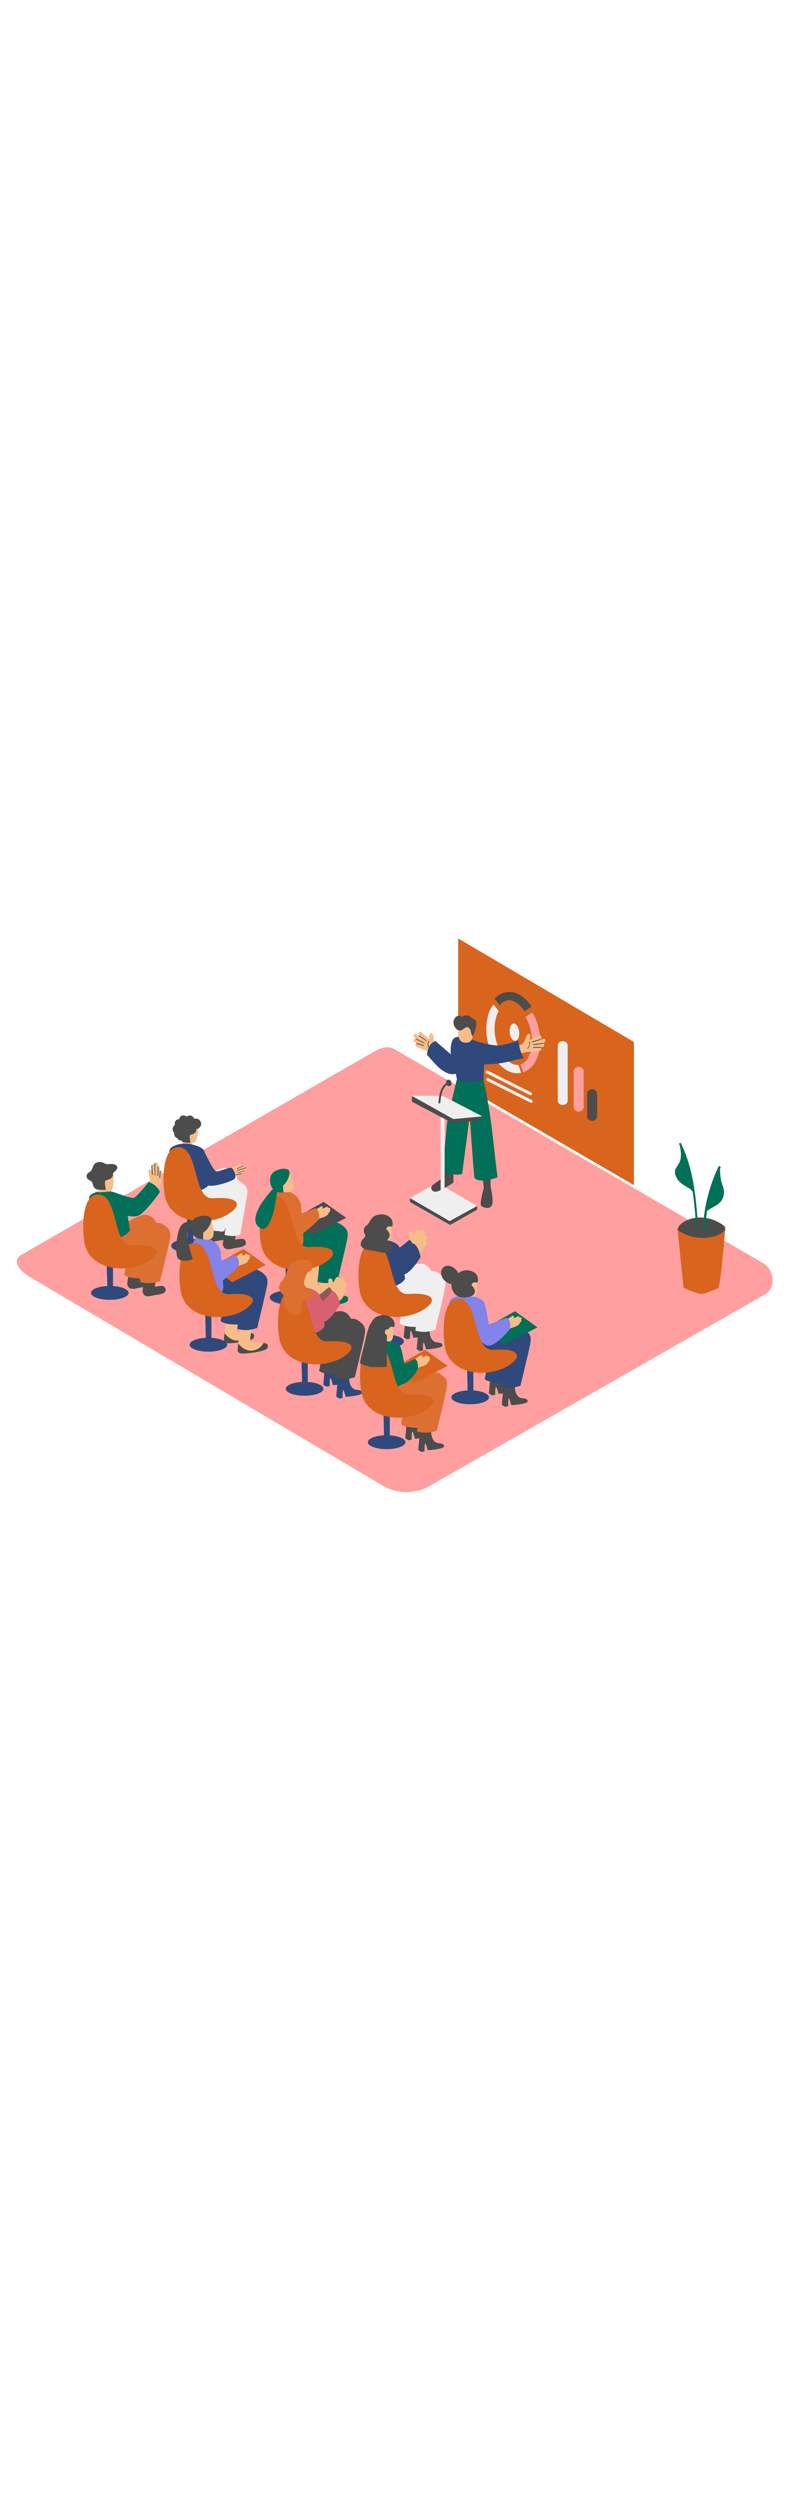 <svg version="1.1" id="Layer_1" xmlns="http://www.w3.org/2000/svg" xmlns:xlink="http://www.w3.org/1999/xlink" x="0px" y="0px" viewBox="0 0 500 500" style="width: 158px;" xml:space="preserve" data-imageid="conference-12" imageName="Conference" class="illustrations_image">
<style type="text/css">
	.st0_conference-12{fill:#FF9F9F;}
	.st1_conference-12{fill:url(#SVGID_1_);}
	.st2_conference-12{fill:url(#SVGID_00000130643722548471426450000014380104565345171126_);}
	.st3_conference-12{fill:url(#SVGID_00000109737609472761589740000013022544328071936953_);}
	.st4_conference-12{fill:url(#SVGID_00000037672817876603596080000015690743256516398227_);}
	.st5_conference-12{fill:url(#SVGID_00000014602076215227842180000009934120737920319418_);}
	.st6_conference-12{fill:url(#SVGID_00000067931421729224523880000016733519096625227422_);}
	.st7_conference-12{fill:url(#SVGID_00000025400475363808519460000003785226854461075116_);}
	.st8_conference-12{fill:url(#SVGID_00000043458607529518779200000003135923612123609228_);}
	.st9_conference-12{fill:url(#SVGID_00000005979383806229826320000012903583075645858447_);}
	.st10_conference-12{fill:#F7BD89;}
	.st11_conference-12{fill:#007058;}
	.st12_conference-12{fill:#4C4C4C;}
	.st13_conference-12{fill:#EFEFEF;}
	.st14_conference-12{fill:#2F497C;}
	.st15_conference-12{fill:#68E1FD;}
	.st16_conference-12{fill:#DD6F31;}
	.st17_conference-12{fill:#8383EA;}
	.st18_conference-12{fill:#D9616F;}
	.st19_conference-12{opacity:0.5;fill:#4C4C4C;enable-background:new    ;}
	.st20_conference-12{fill:url(#SVGID_00000023994271410952102530000006969560874810668989_);}
</style>
<g id="background_conference-12">
	<path class="st0_conference-12" d="M242.8,399.4L20,267.7c-7.1-4-13.2-10.5-6.3-14.8l223.6-128.8c3.4-2.1,8.4-3.4,11.9-1.5L483,258.3&#10;&#9;&#9;c7.1,4.1,8.4,15.6,1.3,19.7L272.1,399.2C263.1,404.4,251.9,404.5,242.8,399.4z"/>
	
		<linearGradient id="SVGID_1_-conference-12" gradientUnits="userSpaceOnUse" x1="428.399" y1="219.131" x2="443.579" y2="233.202" gradientTransform="matrix(1 0 0 -1 0 502)">
		<stop offset="0" style="stop-color:#FF9F9F"/>
		<stop offset="1" style="stop-color:#D9616F"/>
	</linearGradient>
	<polyline class="st1_conference-12" points="454.5,274.1 429.8,293.5 411.6,283 441.8,261.8 &#9;"/>
</g>
<g id="audiences_conference-12">
	
		<linearGradient id="SVGID_00000140701606294034993450000012163042019511291303_-conference-12" gradientUnits="userSpaceOnUse" x1="249.113" y1="120.526" x2="264.943" y2="135.196" gradientTransform="matrix(1 0 0 -1 0 502)">
		<stop offset="0" style="stop-color:#FF9F9F"/>
		<stop offset="1" style="stop-color:#D9616F"/>
	</linearGradient>
	<polyline style="fill:url(#SVGID_00000140701606294034993450000012163042019511291303_);" points="277.7,373.9 248.4,390.5 &#10;&#9;&#9;230.1,380.1 265,361.5 &#9;"/>
	
		<linearGradient id="SVGID_00000013183938442051817780000000637059726646134144_-conference-12" gradientUnits="userSpaceOnUse" x1="196.72" y1="153.361" x2="212.56" y2="168.03" gradientTransform="matrix(1 0 0 -1 0 502)">
		<stop offset="0" style="stop-color:#FF9F9F"/>
		<stop offset="1" style="stop-color:#D9616F"/>
	</linearGradient>
	<polyline style="fill:url(#SVGID_00000013183938442051817780000000637059726646134144_);" points="225.4,341.1 196,357.7 &#10;&#9;&#9;177.7,347.3 212.7,328.7 &#9;"/>
	
		<linearGradient id="SVGID_00000179626465083676747430000002430903721975520934_-conference-12" gradientUnits="userSpaceOnUse" x1="246.361" y1="182.849" x2="262.201" y2="197.529" gradientTransform="matrix(1 0 0 -1 0 502)">
		<stop offset="0" style="stop-color:#FF9F9F"/>
		<stop offset="1" style="stop-color:#D9616F"/>
	</linearGradient>
	<polyline style="fill:url(#SVGID_00000179626465083676747430000002430903721975520934_);" points="275,311.6 245.6,328.2 &#10;&#9;&#9;227.4,317.8 262.3,299.2 &#9;"/>
	
		<linearGradient id="SVGID_00000065781264017643236680000003808583946454836116_-conference-12" gradientUnits="userSpaceOnUse" x1="139.66" y1="181.341" x2="155.5" y2="196.011" gradientTransform="matrix(1 0 0 -1 0 502)">
		<stop offset="0" style="stop-color:#FF9F9F"/>
		<stop offset="1" style="stop-color:#D9616F"/>
	</linearGradient>
	<polyline style="fill:url(#SVGID_00000065781264017643236680000003808583946454836116_);" points="168.3,313.1 138.9,329.7 &#10;&#9;&#9;120.7,319.3 155.6,300.7 &#9;"/>
	
		<linearGradient id="SVGID_00000038377427402399382300000002050752790103235510_-conference-12" gradientUnits="userSpaceOnUse" x1="75.641" y1="217.739" x2="91.481" y2="232.419" gradientTransform="matrix(1 0 0 -1 0 502)">
		<stop offset="0" style="stop-color:#FF9F9F"/>
		<stop offset="1" style="stop-color:#D9616F"/>
	</linearGradient>
	<polyline style="fill:url(#SVGID_00000038377427402399382300000002050752790103235510_);" points="104.3,276.7 74.9,293.3 &#10;&#9;&#9;56.7,282.9 91.6,264.3 &#9;"/>
	
		<linearGradient id="SVGID_00000067238406685356912270000001358600152344145050_-conference-12" gradientUnits="userSpaceOnUse" x1="127.139" y1="246.451" x2="142.98" y2="261.12" gradientTransform="matrix(1 0 0 -1 0 502)">
		<stop offset="0" style="stop-color:#FF9F9F"/>
		<stop offset="1" style="stop-color:#D9616F"/>
	</linearGradient>
	<polyline style="fill:url(#SVGID_00000067238406685356912270000001358600152344145050_);" points="155.8,248 126.4,264.6 &#10;&#9;&#9;108.2,254.2 143.1,235.6 &#9;"/>
	
		<linearGradient id="SVGID_00000053540595401725628060000002956627457629514377_-conference-12" gradientUnits="userSpaceOnUse" x1="297.029" y1="147.31" x2="312.87" y2="161.981" gradientTransform="matrix(1 0 0 -1 0 502)">
		<stop offset="0" style="stop-color:#FF9F9F"/>
		<stop offset="1" style="stop-color:#D9616F"/>
	</linearGradient>
	<polyline style="fill:url(#SVGID_00000053540595401725628060000002956627457629514377_);" points="325.7,347.1 296.3,363.7 &#10;&#9;&#9;278,353.3 313,334.8 &#9;"/>
	
		<linearGradient id="SVGID_00000155849079190070051390000007234908924490518205_-conference-12" gradientUnits="userSpaceOnUse" x1="189.299" y1="210.831" x2="205.139" y2="225.501" gradientTransform="matrix(1 0 0 -1 0 502)">
		<stop offset="0" style="stop-color:#FF9F9F"/>
		<stop offset="1" style="stop-color:#D9616F"/>
	</linearGradient>
	<polyline style="fill:url(#SVGID_00000155849079190070051390000007234908924490518205_);" points="217.9,283.6 188.6,300.2 &#10;&#9;&#9;170.3,289.8 205.2,271.2 &#9;"/>
	<path class="st10_conference-12" d="M121.7,181l-5.8-2.4l-0.6,5.6l6.2,1.1C121.6,183.9,121.7,182.5,121.7,181z"/>
	<path class="st11_conference-12" d="M208.9,272.5c-0.5-0.1-2-0.1-2.6-0.1c-1.8,1.2-3.9,1.9-6,2c-2.6,0.4-5.3-0.2-7.4-1.7c-0.2,2.2-0.4,4-0.4,4&#10;&#9;&#9;c-0.2,3.1,3.8,2.5,5.3,2.4c3-0.2,5.9-0.6,8.8-1.3c1.1-0.3,4.8-0.9,5-2.7S211.1,272.7,208.9,272.5z"/>
	<path class="st10_conference-12" d="M202,261.5c0,0-2.3,10.8-1.2,10.8s8.2,0.2,8.2,0.2c-1.3,2.7-3.9,4.6-6.9,4.9c-5.3,0.8-9.1-4.6-9.1-4.6&#10;&#9;&#9;l2.1-13.5"/>
	<path class="st10_conference-12" d="M192,256.5l-1.6,8.6c0,0,2.5,2.5,10.8,2.2s0-15.2,0-15.2"/>
	<path class="st11_conference-12" d="M187.1,235.7c0,0,9.3-7.5,15.5-8.3s9.4,5.8,9,10.3s-15.2,6.9-15.2,6.9"/>
	<path class="st11_conference-12" d="M217.6,278.9c-0.5-0.1-2-0.1-2.6-0.1c-1.8,1.2-3.9,1.9-6,2c-2.6,0.4-5.3-0.2-7.4-1.7c-0.2,2.2-0.4,4-0.4,4&#10;&#9;&#9;c-0.2,3.1,3.8,2.5,5.3,2.4c3-0.2,5.9-0.6,8.8-1.3c1.1-0.3,4.8-0.9,5-2.7S219.8,279.2,217.6,278.9z"/>
	<path class="st10_conference-12" d="M210.6,267.9c0,0-2.3,10.8-1.2,10.8s8.2,0.2,8.2,0.2c-1.3,2.7-4,4.6-7,4.9c-5.3,0.8-9.1-4.6-9.1-4.6l2.1-13.5&#10;&#9;&#9;"/>
	<path class="st11_conference-12" d="M192.7,238.5c1.2-1.1,17-8.5,22.5-5.1s5.2,5.9,4.5,9.9s-6.1,26.2-6.1,26.2c-4,1.6-8.5,1.8-12.6,0.6l1.6-16.4&#10;&#9;&#9;l-21-11.5"/>
	<polygon class="st12_conference-12" points="192.8,236.8 197.8,240.5 219.1,229.6 204.8,219.5 184.9,230.8 &#9;"/>
	<path class="st12_conference-12" d="M140.2,232.8l-1.2,5.8c1.6-0.3,3.3-0.5,5-0.5c1.3,0.2,2.9,2.5,1.3,4s-4.4,1.4-7.1,2s-3.2,0.8-4.9,0.3&#10;&#9;&#9;s-2-2.9-2-2.9l1.4-10"/>
	<path class="st13_conference-12" d="M131.1,227.2l-1.6,8.6c0,0,2.5,2.5,10.8,2.2s6.3-17.3,6.3-17.3"/>
	<ellipse class="st14_conference-12" cx="120.3" cy="247.3" rx="11.9" ry="4.4"/>
	<polyline class="st14_conference-12" points="118.3,227.6 118.8,245.3 122.3,245.3 122.3,227.6 &#9;"/>
	<path class="st12_conference-12" d="M149.9,237.6l-1.2,5.8c1.6-0.3,3.3-0.5,5-0.5c1.3,0.2,2.9,2.5,1.3,4s-4.4,1.4-7.1,2s-3.2,0.8-4.9,0.3&#10;&#9;&#9;s-2-2.9-2-2.9l1.4-10"/>
	<path class="st13_conference-12" d="M126.2,206.4c0,0,9.3-7.5,15.5-8.3s9.4,5.8,8.9,10.3s-15.2,6.9-15.2,6.9"/>
	<path class="st13_conference-12" d="M123.8,209.9c1.2-1.1,21.8-7.3,27.3-3.9s5.9,5.7,5.2,9.8s-4.2,24.1-4.2,24.1s-2.7,2.4-10,0.5l3.8-22.5&#10;&#9;&#9;l-23.7,5.7"/>
	<path class="st14_conference-12" d="M119.7,182.8c1.2,0.2,2.5,0.5,3.7,0.9c2.1,0.6,4.9,1.5,5.9,3.7c1.5,3.3,3.8,20.4,3.8,20.4s-4.3,6.4-11.8,4.1&#10;&#9;&#9;c-2.2-0.7-13.7-21.7-14-23.9c-0.4-2.7,2.5-3.9,4.6-4.6c1.3-0.4,2.6-0.6,4-0.7C117.1,182.6,118.4,182.6,119.7,182.8z"/>
	<path class="st15_conference-12 targetColor" d="M105.5,219.5c-0.4-0.9-0.7-1.8-0.9-2.7c-1.8-6.9-2.9-32.9,8.8-31.9c12.8,1.2,8.5,33.3,21.5,32.3&#10;&#9;&#9;s18.3,2.4,13,7.4C137.2,234.8,112,235,105.5,219.5z" style="fill: rgb(216, 100, 29);"/>
	<path class="st10_conference-12" d="M125.6,172c0.1,0.5-0.3,8.2-2.4,9.8s-7.4-1.4-7.5-3.3s0.1-7.2,2.1-8.1S125,168.5,125.6,172z"/>
	<path class="st12_conference-12" d="M126.7,168.3c-0.7-1.2-2.2-1.8-3.5-1.4L123,167c-0.4-0.9-1-1.6-1.9-2c-1-0.4-2.1-0.2-2.9,0.6&#10;&#9;&#9;c-0.8-0.7-1.9-1-3-0.7c-1,0.3-1.7,1.2-1.8,2.3c-1,0-1.9,0.4-2.4,1.2c-0.4,0.7-0.5,1.5-0.3,2.3c-0.8,0.6-1.3,1.4-1.4,2.4&#10;&#9;&#9;c-0.2,1,0.2,2,1,2.7c-0.2,0.8,0,1.7,0.5,2.4c0.4,0.5,0.9,0.8,1.5,1c0.2,0.5,0.5,0.9,0.9,1.1c0.4,0.3,0.9,0.4,1.4,0.3&#10;&#9;&#9;c0.4,0.6,1,1,1.7,1.2c1.7,0.3,4.1,0.4,4.2,0.1s-1.1-4.5,0.1-4.8s3.8-0.9,3.7-3.8c1,0,1.9-0.5,2.4-1.3&#10;&#9;&#9;C127.5,170.9,127.5,169.4,126.7,168.3z"/>
	<path class="st10_conference-12" d="M156.3,198.2c0-0.3-0.3-0.5-0.5-0.5c0,0-0.1,0-0.1,0l-0.8,0.3c0.2-0.1,0.3-0.3,0.3-0.5c0-0.2,0-0.5-0.2-0.7&#10;&#9;&#9;c-0.1-0.2-0.4-0.3-0.6-0.2l-3.3,1.1c0.6-0.4,1.7-1.1,0.8-1.8c-0.7-0.6-1.9,0.4-2.6,0.7c-1.3,0.6-2.5,1.3-3.6,2.1&#10;&#9;&#9;c-0.1,0.1-0.2,0.2-0.2,0.3H145h-0.7c0.1,0.8,0.2,1.6,0.2,2.3c0,0.1,0,0.3,0.1,0.4c0.1,0.3,0.3,0.8,0,0.2c0.3,0.5,0.4,1,0.3,1.6&#10;&#9;&#9;c1.6,0.3,3.2,0.1,4.6-0.4c1.1-0.3,3.3-0.1,3.3-1.6c0.8-0.2,1.4-0.8,1.9-1.4c0-0.1,0.1-0.1,0.1-0.2c0.7-0.3,1.4-0.7,1.5-1.4&#10;&#9;&#9;C156.4,198.4,156.4,198.3,156.3,198.2z"/>
	<path class="st12_conference-12" d="M154.3,197c0.1,0,0.2-0.1,0.1-0.2c0-0.1-0.1-0.2-0.2-0.1c-1.4,0.5-2.8,1-4.2,1.6c-0.2,0.1-0.1,0.4,0.1,0.4&#10;&#9;&#9;C151.5,198,152.9,197.5,154.3,197z"/>
	<path class="st12_conference-12" d="M155.8,198.1c0.2-0.1,0.1-0.4-0.1-0.4l-5.7,1.8c-0.1,0-0.1,0.2-0.1,0.3c0,0.1,0.1,0.1,0.2,0.1L155.8,198.1z"/>
	<path class="st12_conference-12" d="M154.6,199.8l-4.4,1.2c-0.1,0-0.2,0.1-0.1,0.2s0.1,0.2,0.2,0.1l0,0l4.4-1.2&#10;&#9;&#9;C154.9,200,154.8,199.7,154.6,199.8z"/>
	<path class="st12_conference-12" d="M152.8,201.5c-1.1,0.3-2.2,0.5-3.3,0.7c-0.2,0-0.1,0.4,0.1,0.4c1.1-0.2,2.2-0.4,3.3-0.7&#10;&#9;&#9;C153.2,201.8,153.1,201.4,152.8,201.5z"/>
	<path class="st16_conference-12" d="M171.6,224.6c0,0-0.3-12.5,5.4-12.7s13.2,3.9,13.6,10.5s1.5,19,1.5,21.4s-4.2,10.9-4.2,10.9"/>
	<path class="st12_conference-12" d="M264,291.6c0,0.4-0.3,5.5,0.2,6s2,3.4,3.9,3.6s3.5-0.3,3.9,1.7s-10.4,2.6-10.4,2.6s-1.1-4.5-1.6-4.4&#10;&#9;&#9;s-0.5,5-0.5,5l-2,0.4l-2-1.3l0.8-8.6l1.3-7.3"/>
	<path class="st12_conference-12" d="M272,298.9c-0.3,3-0.1,7.1,2.8,9c1.6,1,4.9,0.1,5.3,2.3c0.4,2-10.4,2.7-10.4,2.7s-1.1-4.5-1.6-4.3&#10;&#9;&#9;s-0.4,5-0.4,5l-2,0.4l-2-1.3l0.8-8.6l1.2-7.3"/>
	<path class="st10_conference-12" d="M267.3,243.6l1.4-1.9c0.4-0.5,0.2-1.2-0.2-1.5c-0.2-0.2-0.5-0.2-0.8-0.2c0.3-0.5,0.5-1.1,0.7-1.6&#10;&#9;&#9;c0.1-0.6-0.3-1.1-0.9-1.2c-0.3,0-0.7,0.1-0.9,0.3l-2.4,3.1l1.2-2.1c0.7-1.2-1.2-2.1-1.9-0.9l-2,3.5c0-0.3,0-0.7,0-1&#10;&#9;&#9;c0-0.9-0.2-2.1-1.4-2.1c-0.6-0.1-1.1,0.3-1.2,0.9c-0.2,0.8-0.2,1.6,0,2.4c0.2,0.8,0.7,2,0.2,2.8l-2.4,3.7c-0.4,0.4-0.4,1,0.1,1.4&#10;&#9;&#9;c0.2,0.2,0.4,0.3,0.6,0.3c0.1,0.6,0.6,1,1.2,1c0.1,0,0.2,0,0.2-0.1c0.2,0.1,0.5,0.2,0.7,0.1c0.3,0.4,0.8,0.5,1.2,0.3&#10;&#9;&#9;c0.2,0.5,0.7,0.8,1.2,0.7c0.2-0.1,0.4-0.2,0.5-0.4c1.7-2,3.9-3.6,5.5-5.7c0.3-0.5,0.2-1.2-0.3-1.6&#10;&#9;&#9;C267.7,243.7,267.5,243.6,267.3,243.6z"/>
	<path class="st14_conference-12" d="M244.5,257.6c0.8,2.4,2.9,4,5.4,4.2c4.3,0.2,12.4-8.8,12.4-8.8s0.2-8-3.3-9.4c0,0-5.9,5.1-6.7,5.1&#10;&#9;&#9;s-5.6-4.4-5.6-4.4"/>
	<path class="st10_conference-12" d="M269.2,244.4l1.1-2.1c0.3-0.6,0-1.2-0.5-1.5c-0.2-0.1-0.5-0.1-0.8-0.1c0.2-0.6,0.3-1.1,0.4-1.7&#10;&#9;&#9;c0-0.6-0.5-1-1.1-1c-0.4,0-0.7,0.2-0.9,0.5c-0.6,1.2-1.2,2.3-1.8,3.5l0.8-2.2c0.5-1.3-1.6-1.8-2-0.6s-0.9,2.5-1.4,3.8&#10;&#9;&#9;c-0.1-0.3-0.1-0.7-0.2-1c-0.2-0.9-0.5-2-1.7-1.9c-0.6,0-1,0.4-1,1c0,0.8,0.1,1.6,0.5,2.3c0.3,0.8,1.1,1.8,0.7,2.7l-1.7,4.1&#10;&#9;&#9;c-0.3,0.5-0.2,1.1,0.3,1.4c0.2,0.1,0.5,0.2,0.7,0.2c0.2,0.6,0.8,0.9,1.4,0.7c0.1,0,0.1-0.1,0.2-0.1c0.2,0.1,0.5,0.1,0.7,0&#10;&#9;&#9;c0.3,0.3,0.9,0.3,1.2,0.1c0.2,0.5,0.8,0.7,1.3,0.4c0.2-0.1,0.4-0.3,0.4-0.4c1.3-2.3,3.3-4.2,4.4-6.6c0.2-0.6-0.1-1.2-0.7-1.4&#10;&#9;&#9;C269.5,244.4,269.4,244.4,269.2,244.4z"/>
	<path class="st13_conference-12" d="M254.5,287.8l-1.6,8.6c0,0,2.5,2.5,10.8,2.2s0-15.2,0-15.2"/>
	<ellipse class="st14_conference-12" cx="243.7" cy="307.8" rx="11.9" ry="4.4"/>
	<polyline class="st14_conference-12" points="241.7,288.1 242.1,305.8 245.7,305.8 245.7,288.1 &#9;"/>
	<path class="st13_conference-12" d="M249.6,267c0,0,9.3-7.5,15.5-8.3s9.4,5.8,9,10.3s-15.2,6.9-15.2,6.9"/>
	<path class="st13_conference-12" d="M254.6,269.4c1.2-1.1,17-8.5,22.5-5.1s5.2,5.9,4.5,9.9s-6.1,26.2-6.1,26.2c-4,1.6-8.5,1.8-12.6,0.6l1.6-16.4&#10;&#9;&#9;l-21-11.5"/>
	<path class="st14_conference-12" d="M243.1,243.1c0.8,0.6,8,1.5,9.5,4.8s3.8,20.4,3.8,20.4s-4.3,6.4-11.8,4.1c-2.2-0.7-13.7-21.7-14.1-23.9&#10;&#9;&#9;C229.8,242.9,243.1,243.1,243.1,243.1z"/>
	<path class="st15_conference-12 targetColor" d="M228.9,280.1c-0.4-0.9-0.7-1.8-0.9-2.7c-1.8-6.9-2.9-32.9,8.8-31.9c12.8,1.2,8.5,33.2,21.5,32.3&#10;&#9;&#9;c13-1,18.3,2.4,13,7.4C260.6,295.3,235.4,295.5,228.9,280.1z" style="fill: rgb(216, 100, 29);"/>
	<path class="st10_conference-12" d="M247.7,234.1c0.1,0.5,1,8-1.2,9.6s-7.1-2.3-7.3-4.2s-1.8-6.1,0.3-7.1S247.1,230.4,247.7,234.1z"/>
	<path class="st14_conference-12" d="M249.6,262.4c1.2,2.2,3.6,3.4,6.1,3c4.2-0.6,10.5-11,10.5-11s-1.3-7.9-5.1-8.6c0,0-4.8,6.1-5.6,6.3&#10;&#9;&#9;s-2.9-4.3-2.9-4.3"/>
	<path class="st12_conference-12" d="M247.2,246.5c-0.9-0.6-2.3-1.1-2-2.5c0.2-1.1,1.4-1.9,1.4-3.1c0-1.1-0.4-2.3-1.2-3.1&#10;&#9;&#9;c-0.5-0.5-1.1-0.8-0.8-1.6c0.3-0.5,0.7-1,1.2-1.2l2.4,0.1c0.9-2.6-0.2-5.5-2.7-6.7c-2.8-1.7-7.5-1.2-9.8,1.1&#10;&#9;&#9;c-0.6,0.7-1.2,1.4-1.6,2.2c-0.5,1-1.2,2-2.1,2.7c-1,0.6-1.6,1.6-1.8,2.7c-0.1,1.1,0.2,2.1,0.8,3c0.6,1.2-0.4,2-1.1,2.8&#10;&#9;&#9;c-0.9,0.8-1.4,1.8-1.6,3c-0.1,2.5,2.3,3.6,4.4,4s3.9,0.6,5.9,1c2.5,0.4,4.9,1.3,7.5,0.6c0.7-0.2,1.3-0.5,1.8-0.9c1-1.1,1-2.8,0-3.8&#10;&#9;&#9;c-0.1-0.1-0.1-0.1-0.2-0.2L247.2,246.5z"/>
	<path class="st10_conference-12" d="M208.6,224.8l0.1-0.1c0.4-0.3,0.5-0.8,0.2-1.1c-0.2-0.3-0.7-0.5-1-0.3l-0.2,0.1c0-0.5-0.4-0.8-0.8-0.8&#10;&#9;&#9;c-0.1,0-0.3,0-0.4,0.1c-0.9,0.5-1.9,0.9-2.8,1.4l0.4-0.4c0.5-0.7-0.1-1.8-1-1.3c-1.1,0.7-2.2,1.4-3.3,2.2c-0.4,0.3-0.5,0.8-0.2,1.2&#10;&#9;&#9;c0,0,0,0,0,0c-0.1,0-0.1,0.1-0.2,0.1c-0.3,0.3-0.4,0.7-0.2,1.1c-0.1,0.3-0.1,0.5,0.1,0.8c-0.5,0.4-0.2,1.1,0.3,1.3l0.1,0.1l-1,0.3&#10;&#9;&#9;c-1,0.3-0.6,1.9,0.4,1.6l5-1.7c1.3-0.3,2.5-1,3.5-1.9c0.2-0.2,0.3-0.6,0.1-0.9c0.4-0.2,0.7-0.4,1-0.7c0.3-0.3,0.4-0.7,0.1-1&#10;&#9;&#9;C208.7,224.9,208.6,224.8,208.6,224.8z"/>
	<path class="st16_conference-12" d="M188.3,227.9c0,0,8.9-3.6,11.6-4.4c0,0,2.8,1.9,2,7c0,0-8,8.2-13,10.7"/>
	<ellipse class="st14_conference-12" cx="182.6" cy="280" rx="11.9" ry="4.4"/>
	<polyline class="st14_conference-12" points="180.7,260.4 181.1,278.1 184.6,278.1 184.6,260.4 &#9;"/>
	<path class="st15_conference-12 targetColor" d="M166.4,250.4c-0.4-0.9-0.7-1.8-0.9-2.7c-1.8-6.9-2.9-32.9,8.8-31.9c12.8,1.2,8.5,33.3,21.5,32.3&#10;&#9;&#9;s18.3,2.4,13,7.4C198.2,265.6,172.9,265.8,166.4,250.4z" style="fill: rgb(216, 100, 29);"/>
	<path class="st10_conference-12" d="M183.2,200.7c0,0,4.3,9,1.5,11.6c-2,1.9-5.9,1.8-8-1.7S179.4,199.1,183.2,200.7z"/>
	<path class="st11_conference-12" d="M179.1,209.3c2.3-2.1,3.8-4.9,4.2-7.9c0.5-4.8-10.2-3.1-11.9,1.6s0.8,11.4,8,10.5L179.1,209.3z"/>
	<path class="st11_conference-12" d="M174.1,209.9c-0.7,0.6-19.4,19.6-9.7,26c8,5.3,11.1-22.5,11.1-24.7"/>
	<path class="st14_conference-12" d="M129.2,187.4c0,0,5.8,12.4,7.6,12.8s8.7-3.1,9.9-2.1s3.2,4.8,1.9,6.6s-13.8,5.8-17.4,4.3s-9.2-14.1-8.9-17&#10;&#9;&#9;S126.4,184.4,129.2,187.4z"/>
	<path class="st12_conference-12" d="M158.1,302.3c-0.5-0.1-2-0.1-2.6-0.1c-1.8,1.2-3.9,1.9-6,2c-2.6,0.4-5.3-0.2-7.4-1.7c-0.2,2.2-0.4,4-0.4,4&#10;&#9;&#9;c-0.2,3.1,3.8,2.5,5.3,2.4c3-0.2,5.9-0.6,8.8-1.3c1.1-0.3,4.8-0.9,5-2.7S160.3,302.6,158.1,302.3z"/>
	<path class="st10_conference-12" d="M151.2,291.3c0,0-2.3,10.8-1.2,10.8s8.2,0.2,8.2,0.2c-1.3,2.7-4,4.6-7,4.9c-5.3,0.8-9.1-4.6-9.1-4.6l2.1-13.5&#10;&#9;&#9;"/>
	<path class="st14_conference-12" d="M141.2,286.3l-1.6,8.6c0,0,2.5,2.5,10.8,2.2s0-15.2,0-15.2"/>
	<path class="st14_conference-12" d="M136.3,265.5c0,0,9.3-7.5,15.5-8.3s9.4,5.8,9,10.3s-15.2,6.9-15.2,6.9"/>
	<path class="st12_conference-12" d="M166.8,308.8c-0.5-0.1-2-0.1-2.6-0.1c-1.8,1.2-3.9,1.9-6,2c-2.6,0.4-5.3-0.2-7.4-1.7c-0.3,2.2-0.4,4-0.4,4&#10;&#9;&#9;c-0.3,3.1,3.8,2.5,5.3,2.4c3-0.2,5.9-0.6,8.8-1.3c1.1-0.3,4.8-0.9,5-2.7S169,309,166.8,308.8z"/>
	<path class="st10_conference-12" d="M159.8,297.7c0,0-2.3,10.8-1.2,10.8s8.2,0.2,8.2,0.2c-1.3,2.7-4,4.6-7,4.9c-5.3,0.8-9.1-4.6-9.1-4.6l2.1-13.5&#10;&#9;&#9;"/>
	<path class="st14_conference-12" d="M141.9,268.3c1.2-1.1,17-8.5,22.5-5.1s5.2,5.9,4.5,9.9s-6.1,26.2-6.1,26.2c-4,1.5-8.5,1.8-12.6,0.6l1.6-16.4&#10;&#9;&#9;l-21-11.5"/>
	<polygon class="st15_conference-12 targetColor" points="142,266.6 147,270.4 168.2,259.4 154,249.3 134.1,260.6 &#9;" style="fill: rgb(216, 100, 29);"/>
	<path class="st12_conference-12" d="M89.4,262.7l-1.2,5.8c1.6-0.3,3.3-0.5,5-0.5c1.3,0.2,2.9,2.5,1.3,4s-4.3,1.4-7.1,2s-3.2,0.8-4.9,0.3&#10;&#9;&#9;s-2-2.9-2-2.9l1.4-10"/>
	<path class="st12_conference-12" d="M80.3,257.1l-1.6,8.6c0,0,2.5,2.5,10.8,2.2s0-15.2,0-15.2"/>
	<ellipse class="st14_conference-12" cx="69.5" cy="277.1" rx="11.9" ry="4.4"/>
	<polyline class="st14_conference-12" points="67.5,257.4 68,275.1 71.5,275.1 71.5,257.4 &#9;"/>
	<path class="st12_conference-12" d="M99.1,267.4l-1.2,5.8c1.6-0.3,3.3-0.5,5-0.5c1.3,0.2,2.9,2.5,1.3,4s-4.3,1.4-7.1,2s-3.2,0.8-4.9,0.3&#10;&#9;&#9;s-2-2.9-2-2.9l1.4-10"/>
	<path class="st12_conference-12" d="M75.4,236.2c0,0,9.3-7.5,15.5-8.3s9.4,5.8,9,10.3s-15.2,6.9-15.2,6.9"/>
	<path class="st16_conference-12" d="M80.3,257.1l-1.6,8.6c0,0,2.5,2.5,10.8,2.2s0-15.2,0-15.2"/>
	<path class="st16_conference-12" d="M75.4,236.2c0,0,9.3-7.5,15.5-8.3s9.4,5.8,9,10.3s-15.2,6.9-15.2,6.9"/>
	<path class="st16_conference-12" d="M80.4,238.7c1.2-1.1,17-8.5,22.5-5.1s5.2,5.9,4.5,9.9s-6.1,26.1-6.1,26.1c-4,1.6-8.5,1.8-12.6,0.6l1.6-16.4&#10;&#9;&#9;l-21-11.5"/>
	<path class="st11_conference-12" d="M68.9,212.4c0.8,0.6,8,1.5,9.5,4.8s3.8,20.4,3.8,20.4s-4.3,6.4-11.8,4.1c-2.2-0.7-13.7-21.7-14-23.9&#10;&#9;&#9;C55.6,212.2,68.9,212.4,68.9,212.4z"/>
	<path class="st15_conference-12 targetColor" d="M54.7,249.4c-0.4-0.9-0.7-1.8-0.9-2.7c-1.8-6.9-2.9-32.9,8.8-31.9C75.4,216,71,248.1,84,247.1&#10;&#9;&#9;s18.3,2.4,13,7.4C86.4,264.6,61.2,264.8,54.7,249.4z" style="fill: rgb(216, 100, 29);"/>
	<polyline class="st10_conference-12" points="62.5,211.1 62.5,213.5 68.1,213.1 &#9;"/>
	<path class="st10_conference-12" d="M71.6,201.3c0.1,0.6,1.2,9.4-1.4,11.3s-8.4-2.7-8.5-5s-2.1-7.1,0.4-8.3C64.5,198.1,71,197,71.6,201.3z"/>
	<path class="st12_conference-12" d="M71.6,201.3c0,0,2.2-1.7,2.6-3.2s-1.5-2.6-3.3-2.6s-3.4,0.5-5-0.5c-1.7-1-3.8-1-5.5,0c-1.5,1-1.7,3.4-2.7,4.7&#10;&#9;&#9;s-2.9,1.4-2.9,3.7s3.5,2.6,3.7,4.1s1.1,3.9,3.2,4.2s5,0.4,5.2,0.1s-1.3-5.5,0.1-5.9S71.7,205,71.6,201.3z"/>
	<path class="st10_conference-12" d="M101.4,199.8c0-1-0.3-2-1-2.8c-0.1-0.1-0.2-0.1-0.2-0.2c-0.1-1-0.3-1.9-1.1-2.2c-0.1-0.1-0.3-0.1-0.4-0.1&#10;&#9;&#9;c-0.3-0.1-0.7,0.2-0.7,0.5c0,0.1,0,0.1,0,0.2v1c-0.1-0.2-0.3-0.4-0.5-0.6c-0.3-0.2-0.6-0.2-0.9,0c-0.3,0.1-0.5,0.3-0.5,0.7l0.2,4.4&#10;&#9;&#9;c-0.2-0.8-0.7-2.4-1.9-1.6c-0.9,0.7-0.2,2.5-0.1,3.3c0.3,1.7,0.7,3.4,1.2,5.1c0,0.1,0.1,0.2,0.2,0.3c0,0.2-0.1,0.4-0.1,0.5&#10;&#9;&#9;c-0.3,1.1-0.6,2.7-1.5,3.4c-0.7,0.6,0.3,1.6,1,1l0.1-0.1l0,0c-0.2,0.7,0.9,1.3,1.3,0.5l0.1-0.3c0.1,0.1,0.1,0.1,0.2,0.2&#10;&#9;&#9;c-0.1,0.1-0.1,0.3-0.2,0.4c-0.3,0.9,1.1,1.2,1.3,0.4l0,0c0.2,0.3,0.5,0.5,0.9,0.3c0.1-0.1,0.3-0.2,0.3-0.3c0.2-0.4,0.1,0.8,0.3,0.5&#10;&#9;&#9;c0.3,0.1-0.4-1.1-0.2-1.6c0.9-1.7,3-3.3,3-8.7C102.1,203,103.2,200.4,101.4,199.8z"/>
	<path class="st12_conference-12" d="M96.3,196.6c0-0.3-0.5-0.3-0.5,0c0.1,1.9,0.2,3.7,0.4,5.6c0,0.3,0.5,0.3,0.5,0&#10;&#9;&#9;C96.6,200.4,96.4,198.5,96.3,196.6z"/>
	<path class="st12_conference-12" d="M98.2,195.2c0-0.1-0.2-0.2-0.3-0.2c-0.1,0-0.2,0.1-0.2,0.2l0.2,7.5c0,0.1,0.1,0.2,0.2,0.2&#10;&#9;&#9;c0.1,0,0.2-0.1,0.2-0.2L98.2,195.2z"/>
	<path class="st12_conference-12" d="M99.8,197.3c0,1.9-0.1,3.8-0.1,5.7c0,0.1,0.2,0.2,0.3,0.2c0.1,0,0.2-0.1,0.2-0.2c0.1-1.9,0.1-3.8,0.1-5.7&#10;&#9;&#9;c0-0.1-0.2-0.2-0.3-0.2C99.9,197.1,99.8,197.2,99.8,197.3z"/>
	<path class="st12_conference-12" d="M101.2,200c-0.1,1.4-0.2,2.8-0.4,4.2c0,0.3,0.4,0.3,0.5,0c0.2-1.4,0.3-2.8,0.4-4.2&#10;&#9;&#9;C101.7,199.7,101.2,199.7,101.2,200z"/>
	<path class="st11_conference-12" d="M75.6,214.6c0,0,7.1,2.6,8.9,2.4s9.6-10,9.6-10s5.4,1.5,7.1,6.3c0,0-10,14.3-14.4,15.2s-9.7-1.3-9.7-1.3"/>
	<path class="st17_conference-12" d="M120.8,254.4c0,0-0.3-12.5,5.4-12.7c5.7-0.2,13.2,3.9,13.6,10.5s1.5,19,1.5,21.4s-4.2,10.9-4.2,10.9"/>
	<path class="st14_conference-12" d="M213.1,321.6c0,0.4-0.3,5.5,0.2,6s2,3.4,3.9,3.6s3.5-0.2,3.9,1.7s-10.4,2.6-10.4,2.6s-1.1-4.5-1.6-4.4&#10;&#9;&#9;s-0.5,5-0.5,5l-2,0.4l-2-1.3l0.8-8.6l1.3-7.3"/>
	<path class="st14_conference-12" d="M221.1,328.9c-0.3,3-0.1,7.1,2.8,9c1.6,1,4.9,0.1,5.3,2.3c0.4,2-10.4,2.7-10.4,2.7s-1.2-4.5-1.6-4.3&#10;&#9;&#9;s-0.4,5-0.4,5l-2,0.4l-2-1.3l0.8-8.6l1.2-7.3"/>
	<path class="st10_conference-12" d="M216.4,273.6l1.4-1.9c0.4-0.5,0.2-1.2-0.3-1.5c-0.2-0.2-0.5-0.2-0.7-0.2c0.3-0.5,0.5-1.1,0.7-1.6&#10;&#9;&#9;c0.1-0.6-0.3-1.1-0.9-1.2c-0.4-0.1-0.7,0.1-0.9,0.3l-2.4,3.1l1.2-2.1c0.7-1.2-1.2-2.1-1.9-0.9l-2,3.5c0-0.3,0-0.7-0.1-1&#10;&#9;&#9;c0-0.9-0.2-2.1-1.4-2.1c-0.6-0.1-1.1,0.3-1.2,0.9c-0.2,0.8-0.2,1.6,0.1,2.4c0.2,0.8,0.7,2,0.2,2.8l-2.4,3.7&#10;&#9;&#9;c-0.4,0.5-0.3,1.1,0.2,1.5c0.1,0.1,0.3,0.2,0.5,0.2c0.1,0.6,0.6,1,1.2,1c0.1,0,0.2,0,0.2-0.1c0.6,0.1,1.3,0.3,1.9,0.4&#10;&#9;&#9;c0.2,0.5,0.8,0.8,1.4,0.6c0.2-0.1,0.3-0.2,0.4-0.3c1.7-2,3.9-3.5,5.5-5.7c0.4-0.5,0.2-1.2-0.3-1.6&#10;&#9;&#9;C216.7,273.7,216.6,273.6,216.4,273.6z"/>
	<path class="st18_conference-12" d="M193.6,287.6c0.8,2.4,2.9,4,5.4,4.2c4.3,0.2,12.4-8.8,12.4-8.8s0.2-8.1-3.3-9.5c0,0-5.9,5.1-6.7,5.1&#10;&#9;&#9;s-5.6-4.4-5.6-4.4"/>
	<path class="st19_conference-12" d="M193.6,287.6c0.8,2.4,2.9,4,5.4,4.2c4.3,0.2,12.4-8.8,12.4-8.8s0.2-8.1-3.3-9.5c0,0-5.9,5.1-6.7,5.1&#10;&#9;&#9;s-5.6-4.4-5.6-4.4"/>
	<path class="st10_conference-12" d="M218.3,274.4l1.1-2.1c0.3-0.5,0-1.2-0.5-1.5c-0.2-0.1-0.5-0.1-0.8-0.1c0.2-0.6,0.3-1.1,0.4-1.7&#10;&#9;&#9;c0-0.6-0.4-1.1-1-1.1c-0.4,0-0.8,0.2-1,0.6l-1.8,3.5l0.8-2.2c0.5-1.3-1.6-1.8-2-0.6s-0.9,2.5-1.4,3.8c-0.1-0.3-0.1-0.7-0.2-1&#10;&#9;&#9;c-0.2-0.9-0.5-2-1.7-1.9c-0.6,0-1,0.4-1.1,1c0,0.8,0.1,1.6,0.4,2.3c0.3,0.8,1,1.8,0.7,2.7l-1.7,4.1c-0.3,0.5-0.2,1.1,0.3,1.4&#10;&#9;&#9;c0.2,0.1,0.5,0.2,0.7,0.2c0.2,0.6,0.8,0.9,1.3,0.7c0.1,0,0.2-0.1,0.2-0.1c0.2,0.1,0.5,0.1,0.7,0c0.3,0.3,0.9,0.3,1.2,0.1&#10;&#9;&#9;c0.2,0.5,0.8,0.7,1.3,0.4c0.2-0.1,0.4-0.3,0.4-0.4c1.3-2.3,3.3-4.2,4.4-6.6c0.2-0.6-0.1-1.2-0.7-1.4&#10;&#9;&#9;C218.6,274.4,218.4,274.4,218.3,274.4z"/>
	<path class="st12_conference-12" d="M203.6,317.8l-1.6,8.6c0,0,2.5,2.5,10.8,2.2s0-15.2,0-15.2"/>
	<ellipse class="st14_conference-12" cx="192.8" cy="337.8" rx="11.9" ry="4.4"/>
	<polyline class="st14_conference-12" points="190.8,318.1 191.2,335.8 194.8,335.8 194.8,318.1 &#9;"/>
	<path class="st12_conference-12" d="M198.7,297c0,0,9.3-7.5,15.5-8.3s9.4,5.8,9,10.3s-15.2,6.9-15.2,6.9"/>
	<path class="st19_conference-12" d="M203.6,317.8l-1.6,8.6c0,0,2.5,2.5,10.8,2.2s0-15.2,0-15.2"/>
	<path class="st19_conference-12" d="M198.7,297c0,0,9.3-7.5,15.5-8.3s9.4,5.8,9,10.3s-15.2,6.9-15.2,6.9"/>
	<path class="st12_conference-12" d="M203.7,299.4c1.2-1.1,17-8.5,22.5-5.1s5.2,5.9,4.5,10s-6.1,26.1-6.1,26.1c-4,1.6-8.5,1.8-12.6,0.6l1.6-16.4&#10;&#9;&#9;l-21-11.5"/>
	<path class="st18_conference-12" d="M192.2,273.1c0.8,0.6,8,1.5,9.5,4.8s3.8,20.4,3.8,20.4s-4.3,6.4-11.8,4.1c-2.2-0.7-13.7-21.7-14-23.9&#10;&#9;&#9;C178.9,272.9,192.2,273.1,192.2,273.1z"/>
	<path class="st15_conference-12 targetColor" d="M178,310.1c-0.4-0.9-0.7-1.8-0.9-2.7c-1.8-6.9-2.9-32.9,8.8-31.9c12.8,1.2,8.5,33.3,21.5,32.3&#10;&#9;&#9;s18.3,2.4,13,7.4C209.7,325.3,184.5,325.5,178,310.1z" style="fill: rgb(216, 100, 29);"/>
	<path class="st10_conference-12" d="M196.8,264.1c0.1,0.5,1,8-1.2,9.6s-7.1-2.3-7.3-4.2s-1.8-6.1,0.3-7.1S196.2,260.5,196.8,264.1z"/>
	<path class="st18_conference-12" d="M198.7,292.5c1.2,2.2,3.7,3.3,6.1,3c4.2-0.6,10.5-11,10.5-11s-1.3-8-5.1-8.6c0,0-4.8,6.1-5.6,6.3&#10;&#9;&#9;s-2.9-4.3-2.9-4.3"/>
	<path class="st16_conference-12" d="M195.1,263.6c2.5,0,2.9-2.8,2.5-4.6c-0.7-3.4-5.4-3.1-7.9-2.7c-4,0.6-7.2,3.5-8.1,7.3c-1.3,5.7-6,7-4.8,11.1&#10;&#9;&#9;s4.1,3.4,2.9,6.7s3.4,10.1,8,9.8s2.1-9.4,4.8-9.8s6.3-0.1,6.3-2.6s-7.4-4.8-6.3-9.2S195.1,263.6,195.1,263.6z"/>
	<path class="st10_conference-12" d="M157.8,254.6l0.1-0.1c0.9-0.6,0.1-2-0.8-1.4l-0.2,0.1c0-0.5-0.4-0.8-0.8-0.8c-0.1,0-0.3,0-0.4,0.1&#10;&#9;&#9;c-0.9,0.5-1.9,0.9-2.8,1.4c0.1-0.1,0.2-0.3,0.4-0.4c0.5-0.7-0.1-1.8-1-1.3c-1.1,0.7-2.2,1.4-3.3,2.2c-0.4,0.3-0.5,0.8-0.2,1.2&#10;&#9;&#9;c0,0,0,0,0,0l-0.2,0.1c-0.3,0.6-0.3,1.3-0.1,1.9c-0.5,0.4-0.2,1.1,0.3,1.3l0.1,0.1l-1,0.3c-1,0.3-0.6,1.9,0.4,1.6l5-1.7&#10;&#9;&#9;c1.3-0.3,2.5-1,3.5-1.9c0.2-0.2,0.3-0.6,0.1-0.9c0.4-0.2,0.7-0.4,1-0.7c0.3-0.3,0.4-0.7,0.1-1C157.9,254.7,157.8,254.7,157.8,254.6&#10;&#9;&#9;z"/>
	<path class="st17_conference-12" d="M137.5,257.7c0,0,8.9-3.6,11.6-4.4c0,0,2.8,1.9,2,7c0,0-8,8.2-13,10.7"/>
	<ellipse class="st14_conference-12" cx="131.9" cy="309.9" rx="11.9" ry="4.4"/>
	<polyline class="st14_conference-12" points="129.9,290.2 130.3,307.9 133.8,307.9 133.8,290.2 &#9;"/>
	<path class="st15_conference-12 targetColor" d="M115.6,280.2c-0.4-0.9-0.7-1.8-0.9-2.7c-1.8-6.9-2.9-32.9,8.8-31.9c12.8,1.2,8.5,33.3,21.5,32.3&#10;&#9;&#9;s18.3,2.4,13,7.4C147.4,295.4,122.1,295.7,115.6,280.2z" style="fill: rgb(216, 100, 29);"/>
	<path class="st10_conference-12" d="M133.7,230.9c0,0,3.3,9.4,0.2,11.7c-2.2,1.6-6.1,1.1-7.7-2.6S130.1,228.8,133.7,230.9z"/>
	<path class="st12_conference-12" d="M128.7,239c2.5-1.8,4.3-4.5,5-7.4c1-4.7-9.8-4.2-12,0.2s-0.4,11.4,6.8,11.3L128.7,239z"/>
	<path class="st12_conference-12" d="M124.4,232.9c0,0-6.5-2.7-9.7,1.5s-4,17.9-2.2,20.7c1.8,2.8,8.7,1.4,9.5,0.5c0,0-5.1-15-3-18.4&#10;&#9;&#9;s5.1-1.7,5.1-1.7"/>
	<path class="st12_conference-12" d="M273,362.7c-0.3,3-0.1,7.1,2.8,9c1.6,1,4.9,0.1,5.3,2.3c0.4,2-10.4,2.7-10.4,2.7s-1.1-4.5-1.6-4.3&#10;&#9;&#9;s-0.4,5-0.4,5l-2,0.4l-2-1.3l0.8-8.6l1.2-7.3"/>
	<path class="st12_conference-12" d="M265,355.5c0,0.4-0.3,5.5,0.2,6s2,3.4,3.9,3.6s3.5-0.2,3.9,1.7s-10.4,2.6-10.4,2.6s-1.1-4.5-1.6-4.4&#10;&#9;&#9;s-0.5,5-0.5,5l-2,0.4l-2-1.3l0.8-8.6l1.3-7.3"/>
	<path class="st16_conference-12" d="M255.5,351.6l-1.6,8.6c0,0,2.5,2.5,10.8,2.2s0-15.2,0-15.2"/>
	<path class="st16_conference-12" d="M250.6,329.2c0,0,9.3-7.5,15.5-8.3s9.4,5.8,9,10.3s-15.2,6.9-15.2,6.9"/>
	<path class="st16_conference-12" d="M255.6,333.2c1.2-1.1,17-8.5,22.5-5.1s5.2,5.9,4.5,9.9s-6.1,26.2-6.1,26.2c-4,1.6-8.5,1.8-12.6,0.6l1.6-16.4&#10;&#9;&#9;l-21-11.5"/>
	<polygon class="st15_conference-12 targetColor" points="257,330.5 262,334.3 283.3,323.3 269.1,313.2 249.1,324.5 &#9;" style="fill: rgb(216, 100, 29);"/>
	<ellipse class="st14_conference-12" cx="244.7" cy="371.6" rx="11.9" ry="4.4"/>
	<polyline class="st14_conference-12" points="242.7,351.9 243.1,369.6 246.7,369.6 246.7,351.9 &#9;"/>
	<path class="st11_conference-12" d="M244.1,306.9c0.8,0.6,8,1.5,9.5,4.8s3.8,20.4,3.8,20.4s-4.3,6.4-11.8,4.1c-2.2-0.7-13.7-21.7-14-23.9&#10;&#9;&#9;C230.8,306.7,244.1,306.9,244.1,306.9z"/>
	<path class="st15_conference-12 targetColor" d="M229.9,343.9c-0.4-0.9-0.7-1.8-0.9-2.7c-1.8-6.9-2.9-32.9,8.8-31.9c12.8,1.2,8.5,33.2,21.5,32.3&#10;&#9;&#9;c13-1,18.3,2.4,13,7.4C261.6,359.1,236.4,359.3,229.9,343.9z" style="fill: rgb(216, 100, 29);"/>
	<path class="st10_conference-12" d="M248.7,297.9c0.1,0.5,1,8-1.2,9.6s-7.1-2.3-7.3-4.2s-1.8-6.1,0.3-7.1S248.1,294.3,248.7,297.9z"/>
	<path class="st12_conference-12" d="M246.6,292.2c-2.8-1.7-7.5-1.2-9.8,1.1c-0.6,0.7-1.2,1.4-1.6,2.2c-0.2,0.4-0.4,0.7-0.7,1.1&#10;&#9;&#9;c-0.7,1.2-1.2,2.5-1.6,3.9c-0.7,2.1-1.2,4.2-1.6,6.3c-0.1,0.8-3.9,14.5-3.4,14.9c0.9,0.7,5.8,2.1,6.9,2.3c0.7,0.1,10,0,10,0&#10;&#9;&#9;c0.1-4.1,0-8.1,0-12.2c0-2.2,0-4.5,0.1-6.7c0-0.4,0-0.8,0.1-1.2c-0.5-0.2-0.9-0.5-1.2-1c-0.3-0.6-0.3-1.4,0.1-2&#10;&#9;&#9;c0.3-0.7,1.1-1,1.8-0.7c0,0,0.1,0.1,0.1,0.1c0.3-0.7,0.7-1.3,1.3-1.7l2.4,0.1C250.3,296.3,249.1,293.4,246.6,292.2z"/>
	<path class="st10_conference-12" d="M271.7,319l0.1-0.1c0.4-0.3,0.5-0.8,0.2-1.1c-0.2-0.3-0.7-0.5-1-0.3l-0.2,0.1c0-0.5-0.4-0.8-0.8-0.8&#10;&#9;&#9;c-0.1,0-0.3,0-0.4,0.1c-0.9,0.5-1.9,0.9-2.8,1.4c0.1-0.1,0.2-0.3,0.4-0.4c0.5-0.7-0.1-1.8-1-1.3c-1.1,0.7-2.2,1.4-3.3,2.2&#10;&#9;&#9;c-0.4,0.3-0.5,0.8-0.2,1.2c0,0,0,0,0,0l-0.2,0.1c-0.4,0.3-0.5,0.7-0.2,1.1c-0.1,0.3-0.1,0.5,0.1,0.8c-0.5,0.4-0.2,1.1,0.3,1.3&#10;&#9;&#9;l0.1,0.1l-1,0.3c-1,0.4-0.6,1.9,0.4,1.6l5-1.7c1.3-0.3,2.5-1,3.5-1.9c0.2-0.2,0.3-0.6,0.1-0.9c0.4-0.2,0.7-0.4,1-0.7&#10;&#9;&#9;c0.3-0.3,0.4-0.7,0.1-1C271.8,319.1,271.7,319,271.7,319z"/>
	<path class="st11_conference-12" d="M253.3,335c5.6,0.4,11.1-9.5,11.1-9.5c0.8-5.1-1.6-6.6-1.6-6.6c-2.7,0.8-9.9,5-9.9,5h-4.5&#10;&#9;&#9;C248.4,323.8,251,334.8,253.3,335z"/>
	<path class="st12_conference-12" d="M317.9,327c0,0.4-0.3,5.5,0.2,6s2,3.4,3.9,3.6s3.5-0.2,3.9,1.7s-10.4,2.7-10.4,2.7s-1.1-4.5-1.6-4.4&#10;&#9;&#9;s-0.5,5-0.5,5l-2,0.4l-2-1.3l0.8-8.6l1.3-7.3"/>
	<path class="st12_conference-12" d="M325.9,334.2c-0.3,3-0.1,7.1,2.8,9c1.6,1,4.9,0.1,5.3,2.3c0.4,2-10.4,2.7-10.4,2.7s-1.2-4.5-1.6-4.4&#10;&#9;&#9;s-0.4,5-0.4,5l-2,0.4l-2-1.3l0.8-8.6l1.2-7.3"/>
	<path class="st14_conference-12" d="M308.4,323.1l-1.6,8.6c0,0,2.5,2.5,10.8,2.2s0-15.2,0-15.2"/>
	<ellipse class="st14_conference-12" cx="297.6" cy="343.2" rx="11.9" ry="4.4"/>
	<polyline class="st14_conference-12" points="295.6,323.5 296,341.2 299.6,341.2 299.6,323.5 &#9;"/>
	<path class="st11_conference-12" d="M303.5,302.3c0,0,9.3-7.5,15.5-8.3s9.4,5.8,9,10.3s-15.2,6.9-15.2,6.9"/>
	<path class="st14_conference-12" d="M308.5,304.8c1.2-1.1,17-8.5,22.5-5.1s5.2,5.9,4.5,10s-6.1,26.1-6.1,26.1c-4,1.6-8.5,1.8-12.6,0.6l1.6-16.4&#10;&#9;&#9;l-21-11.5"/>
	<path class="st17_conference-12" d="M297,278.5c0.8,0.6,8,1.5,9.5,4.8s3.8,20.4,3.8,20.4s-4.3,6.4-11.8,4.1c-2.2-0.7-13.7-21.7-14-23.9&#10;&#9;&#9;C283.7,278.2,297,278.5,297,278.5z"/>
	<path class="st15_conference-12 targetColor" d="M282.8,315.4c-0.4-0.9-0.7-1.8-0.9-2.7c-1.8-6.9-2.9-32.9,8.8-31.9c12.8,1.2,8.5,33.3,21.5,32.3&#10;&#9;&#9;s18.3,2.4,13,7.4C314.5,330.7,289.3,330.9,282.8,315.4z" style="fill: rgb(216, 100, 29);"/>
	<path class="st10_conference-12" d="M301.6,269.5c0.1,0.5,1,8-1.2,9.6s-7.1-2.3-7.3-4.2s-1.8-6.1,0.3-7.1S301,265.8,301.6,269.5z"/>
	<path class="st12_conference-12" d="M299.8,270.4l2.4,0.1c0.9-2.6-0.2-5.5-2.7-6.7c-3-1.6-6.7-1.3-9.4,0.8c-0.7-1.4-1.8-2.6-3.1-3.5&#10;&#9;&#9;c-2.4-1.6-5.8-1.9-7.3,1.1c-2,4,1.9,8.8,6,9.3c-0.1,2,0.5,4.1,1.7,5.7c3,3.9,8.2,3.3,12.2,1.3c0.5-0.6,0.9-1.4,1-2.1&#10;&#9;&#9;c0-1.1-0.4-2.2-1.2-3.1c-0.5-0.5-1.1-0.8-0.8-1.6C298.9,271.1,299.3,270.7,299.8,270.4z"/>
	<polygon class="st11_conference-12" points="313.9,306 318.9,309.8 340.2,298.9 325.9,288.7 306,300 &#9;"/>
	<path class="st10_conference-12" d="M329.7,294.1l0.1-0.1c0.4-0.3,0.5-0.8,0.2-1.1c-0.2-0.3-0.7-0.5-1-0.3l-0.2,0.1c0-0.5-0.4-0.8-0.8-0.8&#10;&#9;&#9;c-0.1,0-0.3,0-0.4,0.1c-0.9,0.5-1.9,0.9-2.8,1.4l0.4-0.4c0.5-0.7-0.1-1.8-1-1.3c-1.1,0.7-2.2,1.4-3.3,2.2c-0.4,0.3-0.5,0.8-0.2,1.2&#10;&#9;&#9;c0,0,0,0,0,0.1l-0.2,0.1c-0.3,0.3-0.4,0.7-0.2,1.1c-0.1,0.2-0.1,0.5,0.1,0.8c-0.5,0.4-0.2,1.1,0.3,1.3l0.1,0.1l-1,0.3&#10;&#9;&#9;c-1,0.4-0.6,1.9,0.4,1.6l5-1.7c1.3-0.3,2.5-1,3.5-1.9c0.2-0.2,0.3-0.6,0.1-0.9c0.4-0.2,0.7-0.4,1-0.7c0.3-0.3,0.4-0.7,0.1-1&#10;&#9;&#9;C329.8,294.2,329.8,294.1,329.7,294.1z"/>
	<path class="st17_conference-12" d="M309.9,310.5c5.5-1.1,13-10.7,13-10.7c0.8-5.1-2-7-2-7c-2.6,0.8-11.6,4.4-11.6,4.4l-5.4,2.6l0.6,8&#10;&#9;&#9;C304.6,307.8,307.3,311,309.9,310.5z"/>
</g>
<g id="plant_conference-12">
	<path class="st12_conference-12" d="M459,236c-0.1-0.4-0.2-0.7-0.5-1c-0.4-0.5-0.9-0.9-1.4-1.2c-7.2-4.9-17.1-6.2-24.7-1.4&#10;&#9;&#9;c-1.7,1.1-4.3,3.6-3.3,5.9c0.6,1.4,2.4,2.1,3.6,2.7c4.2,1.7,8.5,2.8,13,3.4c1.6,0.3,3.2,0.5,4.9,0.7c2.3,0.2,4.5-0.7,5.9-2.5&#10;&#9;&#9;C457.7,241,459.5,238.1,459,236z"/>
	<path class="st15_conference-12 targetColor" d="M428.9,237.1c0,0,6.5,5.9,17.9,5.1S459,236,459,236s-2.9,37.5-4.5,38.1s-7.3,3.4-10.1,3.6s-11.6-3.3-11.8-4.3&#10;&#9;&#9;S428.9,237.1,428.9,237.1z" style="fill: rgb(216, 100, 29);"/>
	<path class="st11_conference-12" d="M431,182.5c-0.4-0.7-1.4-0.1-1.1,0.6c7.7,15.6,9.2,33.2,10.6,50.2c0.1,0.8,1.3,0.8,1.2,0&#10;&#9;&#9;C440.4,216.1,438.8,198.3,431,182.5z"/>
	<path class="st11_conference-12" d="M430,182.7c0,0,2.2,8.1-0.1,12.1s-4.1,4.9-1.4,9.9s9.8,5.7,10.3,9.6S435.4,189.5,430,182.7z"/>
	<path class="st11_conference-12" d="M454.7,197.3c-5.9,12.5-9.3,26-9.8,39.8c0,1,1.5,1,1.5,0c0.5-13.6,3.8-26.9,9.6-39.1&#10;&#9;&#9;C456.5,197.2,455.1,196.4,454.7,197.3z"/>
	<path class="st11_conference-12" d="M455.8,201.2c0-0.8-0.2-2.4-0.1-3.8c-0.3,0.2-0.6,0.4-0.9,0.5c-2.9,7.1-7.3,23.9-8.6,29.1&#10;&#9;&#9;c1.8-3.9,9.1-4.4,11.3-9.9c0.9-2.3,1-4.9,0.1-7.3C456.5,207.1,455.9,204.2,455.8,201.2z"/>
</g>
<g id="screen_conference-12">
	<polygon class="st15_conference-12 targetColor" points="290,144.3 290,52.8 401.2,118.3 401.2,208.9 &#9;" style="fill: rgb(216, 100, 29);"/>
	<path class="st12_conference-12" d="M329.4,95.6c-2.3-2.4-4.9-3.7-7.2-3.7c-0.4,0-0.9,0-1.3,0.1c-1.8,0.4-3.4,1.5-4.5,3.1c-1-1.4-2.2-2.8-3.4-4.1&#10;&#9;&#9;c1.8-2.1,4.1-3.5,6.8-4.1c4.5-1,9.3,0.8,13.4,5c1.2,1.2,2.3,2.6,3.2,4.1c-1.5,0.9-3,1.9-4.4,2.8C331.2,97.7,330.4,96.6,329.4,95.6z&#10;&#9;&#9;"/>
	<path class="st0_conference-12" d="M329.4,132.6c2.5-0.8,4.6-3.1,5.9-6.6c1.6-4.7,1.8-9.8,0.7-14.6c-0.6-3.1-1.8-6.1-3.4-8.9&#10;&#9;&#9;c1.5-1,2.9-1.9,4.4-2.8c1.9,3.3,3.3,6.9,4.1,10.6c1.3,5.8,1,11.9-0.9,17.5c-1.9,5-5.1,8.4-9.1,9.7&#10;&#9;&#9;C330.6,135.8,330,134.2,329.4,132.6z"/>
	<path class="st13_conference-12" d="M309.5,99.6c0.7-1.8,1.6-3.5,2.7-5c1.2,1.3,2.4,2.8,3.4,4.3c-0.5,0.8-0.9,1.7-1.2,2.6&#10;&#9;&#9;c-1.6,4.7-1.8,9.8-0.7,14.6c0.9,4.9,3.2,9.4,6.5,13.1c2.6,2.6,5.4,3.9,7.9,3.6c0.6,1.6,1.2,3.3,1.7,5l0,0c-0.8,0.2-1.6,0.3-2.4,0.3&#10;&#9;&#9;c-3.8,0-7.6-1.8-11-5.3c-4-4.4-6.8-9.8-7.9-15.7C307.3,111.3,307.6,105.3,309.5,99.6z"/>
	<ellipse transform="matrix(0.994 -0.111 0.111 0.994 -10.407 36.694)" class="st13_conference-12" cx="325.5" cy="112.2" rx="3" ry="5.5"/>
	<path class="st13_conference-12" d="M309,141.2l27.7,13.9c0.4,0.3,0.6,0.9,0.3,1.3c-0.2,0.4-0.7,0.5-1.1,0.4l-27.7-13.9c-0.4-0.3-0.6-0.9-0.3-1.3&#10;&#9;&#9;C308.1,141.2,308.6,141,309,141.2z"/>
	<path class="st13_conference-12" d="M308.6,136.4l27.7,13.9c0.4,0.3,0.6,0.9,0.3,1.3c-0.2,0.4-0.7,0.5-1.1,0.4l-27.7-13.9&#10;&#9;&#9;c-0.5-0.2-0.6-0.8-0.4-1.2C307.5,136.4,308.1,136.2,308.6,136.4z"/>
	<path class="st12_conference-12" d="M377.9,151.3v13.9c0,4-6.3,4-6.3,0v-13.9C371.6,147.2,377.9,147.2,377.9,151.3z"/>
	<path class="st0_conference-12" d="M369.4,137v22.4c0,4-6.3,4-6.3,0V137C363.1,133,369.4,133,369.4,137z"/>
	<path class="st13_conference-12" d="M359.3,120.8v34.4c0,4-6.3,4-6.3,0v-34.4C353,116.8,359.3,116.8,359.3,120.8z"/>
</g>
<g id="character_conference-12">
	
		<linearGradient id="SVGID_00000092442608176714529160000003246586031861326720_-conference-12" gradientUnits="userSpaceOnUse" x1="272.942" y1="273.758" x2="292.572" y2="291.938" gradientTransform="matrix(1 0 0 -1 0 502)">
		<stop offset="0" style="stop-color:#FF9F9F"/>
		<stop offset="1" style="stop-color:#D9616F"/>
	</linearGradient>
	<polyline style="fill:url(#SVGID_00000092442608176714529160000003246586031861326720_);" points="311.2,221.9 280.8,243 &#10;&#9;&#9;246.6,223.6 281.6,205 &#9;"/>
	<polyline class="st12_conference-12" points="259.5,217.1 259.5,219.6 284.9,234.1 302,224.4 302,222.1 &#9;"/>
	<polygon class="st13_conference-12" points="259.5,217.1 284.6,231.7 302,222.1 276.8,207.4 &#9;"/>
	<path class="st10_conference-12" d="M263.5,113.5c0.6,0.4,1.3,0.8,1.9,1.1c-0.4-0.5-0.5-1.1-0.5-1.7c0-0.6,0.5-1.1,1.2-1c0.3,0,0.5,0.1,0.7,0.3&#10;&#9;&#9;c1.6,1.5,3.2,2.9,4.8,4.4c0-0.2,0-0.3,0-0.4c0-1,0.1-1.9,0.5-2.8c0.9-1.4,2-0.2,2.2,1.2c0.3,1.9,0,3.7,1.1,5.4&#10;&#9;&#9;c0.7,0.8,1.6,1.5,2.5,2c1,0.6,1.9,1.2,2.9,1.8c0.5,0.3,0.6,1,0.3,1.5c-0.2,0.3-0.5,0.5-0.9,0.5c0.4,0.4,0.3,1.1-0.1,1.5&#10;&#9;&#9;c-0.1,0.1-0.3,0.2-0.5,0.2c0.2,0.9-0.6,2-1.5,1.3c-2.2-1.7-4.5-3.2-7-4.5c-2.5-0.9-5-1.8-7.5-2.9c-1.3-0.5-0.7-2.6,0.6-2.1l0.2,0.1&#10;&#9;&#9;l-2.2-1.1c-1.1-0.5-0.2-2.4,0.9-2l0.3,0.1l0,0h0l0.7,0.3l-1-0.7c-0.6-0.4-1.2-0.8-1.3-1.6c-0.1-0.6,0.3-1.2,0.9-1.3&#10;&#9;&#9;C263,113.3,263.3,113.4,263.5,113.5z"/>
	<path class="st12_conference-12" d="M271.3,117.7c0.1-0.1,0.2-0.1,0.3-0.1c0.1,0.1,0.1,0.2,0.1,0.3l0,0c-0.8,1.2-0.8,2.8,0,4&#10;&#9;&#9;c0.2,0.3-0.3,0.5-0.4,0.2C270.4,120.8,270.4,119,271.3,117.7z"/>
	<path class="st12_conference-12" d="M265.4,114.3c1.6,0.9,3.1,1.9,4.5,3c0.2,0.2,0,0.6-0.2,0.4c-1.5-1.1-3-2.1-4.5-3c-0.1-0.1-0.1-0.2-0.1-0.3&#10;&#9;&#9;C265.1,114.2,265.3,114.2,265.4,114.3L265.4,114.3z"/>
	<path class="st12_conference-12" d="M263.5,116.3l5.1,2.4c0.3,0.1,0,0.5-0.2,0.4l-5.1-2.4C263,116.6,263.2,116.2,263.5,116.3z"/>
	<path class="st12_conference-12" d="M263.8,118.9c1.4,0.5,2.8,1,4.2,1.4c0.3,0.1,0.2,0.6-0.1,0.5c-1.4-0.4-2.8-0.9-4.2-1.4&#10;&#9;&#9;C263.4,119.3,263.5,118.8,263.8,118.9z"/>
	<path class="st10_conference-12" d="M343.9,116.3c-0.7,0.2-1.4,0.4-2.2,0.6c0.5-0.4,0.8-0.9,1-1.5c0.1-0.6-0.2-1.2-0.8-1.3&#10;&#9;&#9;c-0.3-0.1-0.5,0-0.8,0.1c-1.9,1-3.9,1.9-5.8,2.9c0-0.1,0.1-0.3,0.1-0.4c0.3-0.9,0.4-1.9,0.3-2.8c-0.4-1.6-1.9-0.7-2.5,0.6&#10;&#9;&#9;c-0.8,1.7-1,3.6-2.5,4.9c-0.9,0.6-1.9,1-3,1.2c-1.1,0.3-2.2,0.6-3.3,0.9c-0.6,0.2-0.9,0.8-0.7,1.3c0.1,0.3,0.4,0.6,0.7,0.7&#10;&#9;&#9;c-0.5,0.3-0.6,1-0.3,1.5c0.1,0.2,0.2,0.3,0.4,0.4c-0.5,0.8,0.1,2.1,1.1,1.6c2.6-1,5.2-1.8,7.9-2.3c2.7-0.2,5.3-0.4,8-0.7&#10;&#9;&#9;c1.4-0.2,1.4-2.3,0-2.2h-0.2l2.4-0.4c1.2-0.2,0.9-2.3-0.3-2.1h-0.3h0l-0.8,0.1l1.1-0.4c0.7-0.2,1.4-0.4,1.7-1.1&#10;&#9;&#9;c0.3-0.5,0-1.2-0.5-1.5C344.4,116.3,344.2,116.3,343.9,116.3z"/>
	<path class="st12_conference-12" d="M335.3,118.2c0-0.1-0.2-0.2-0.3-0.1c-0.1,0-0.2,0.2-0.1,0.3c0.4,1.4-0.1,2.9-1.1,3.8&#10;&#9;&#9;c-0.2,0.2,0.1,0.6,0.3,0.3C335.2,121.4,335.7,119.7,335.3,118.2z"/>
	<path class="st12_conference-12" d="M341.9,116.5c-1.8,0.5-3.5,1-5.2,1.6c-0.3,0.1-0.2,0.6,0.1,0.5c1.7-0.6,3.4-1.1,5.2-1.6&#10;&#9;&#9;c0.1-0.1,0.2-0.2,0.1-0.3C342.1,116.6,342,116.5,341.9,116.5z"/>
	<path class="st12_conference-12" d="M343.1,119l-5.5,0.8c-0.3,0-0.2,0.5,0.1,0.5l5.5-0.8C343.5,119.4,343.4,119,343.1,119z"/>
	<path class="st12_conference-12" d="M342.1,121.4c-1.5,0.1-3,0.2-4.5,0.2c-0.3,0-0.3,0.5,0,0.5c1.5,0,3-0.1,4.5-0.2&#10;&#9;&#9;C342.4,121.9,342.4,121.4,342.1,121.4z"/>
	<path class="st12_conference-12" d="M281.2,197.1c0,0-0.1,6-0.8,7s-7,4.3-7.4,5.9s0.8,3.7,3.8,2.9s10.2-5.6,10.2-5.6v-13.1"/>
	<path class="st12_conference-12" d="M305.4,204l0.8,6.6c0,0-2.8,10.1-1.7,11.3s5.1,2.6,6.7,0s-0.7-12-0.7-12l-0.1-7.1"/>
	<path class="st11_conference-12" d="M290.9,134.7c0,0-7.9,31.9-8.2,36.8s-2.7,28.7-2.7,28.7s7.5,3.3,12.5,1.6l3.9-29.9l4.4-31.4&#10;&#9;&#9;C300.8,140.4,292.7,132.4,290.9,134.7z"/>
	<path class="st11_conference-12" d="M305.9,142.2c5.5,23.5,6.2,41.2,9,61.8c0,0-12,4.4-14.7,0.1c-1.8-20.9-3.2-41.9-3.9-62.9L305.9,142.2z"/>
	<path class="st14_conference-12" d="M328,117.3c-5,1.9-11,3.7-15.1,3.1c-5.2-0.7-10.2-2-15.1-3.8c-0.7-0.2-7.8-3-10.5-0.6s-2,10.1-2,10.1&#10;&#9;&#9;l-9.7-8.4c-3.6,1.3-5,5-5.4,8.7c0.2,0.2,0.3,0.3,0.4,0.4c0.7,0.8,1.4,1.6,2.1,2.4c3.2,3.6,6.8,7.7,11.5,9.2&#10;&#9;&#9;c1.8,0.5,3.8,0.4,5.6-0.4c1.4-0.5,3.4-2.2,4.9-1.6c0.4,0.1,0.8,0.4,1.2,0.4c1.1-0.1,2.6-1.9,3.7-2.5c2.9-1.5,6.3-1.7,9.5-1.9&#10;&#9;&#9;c3.5-0.1,7-0.5,10.4-1.1c1-0.2,11.7-3,12-2.5C329.3,124.6,328.8,122,328,117.3z"/>
	<path class="st10_conference-12" d="M290.2,110.1c-0.7,3.4-0.1,8,3.5,8.6c4.6,0.7,5.8-2.5,5.5-6.3c-0.2-3.1-1.8-7.9-6-6.5c-1,0.4-1.9,1.2-2.3,2.2&#10;&#9;&#9;C290.6,108.6,290.3,109.3,290.2,110.1z"/>
	<path class="st12_conference-12" d="M289.9,110.8c-1.9-1-3-3-2.9-5.2c0.2-2.1,2.2-4.7,4.5-3.7c1.6,0.7,1.1,0.7,1.1,0.7c0.7-0.9,1.9-1.3,3-1.1&#10;&#9;&#9;c2.2,0.2,2.6,1.5,2.6,1.5s2.5,0.8,3.1,2.4c0.8,1.8-1,7.2-1.8,8.7s-1.3-1.6-1.6-2.8c-0.2-1-0.9-1.9-1.8-2.3c-1.4-0.4-2,0.8-3.1,1.3&#10;&#9;&#9;C292.2,111.1,291,111.2,289.9,110.8z"/>
	<path class="st14_conference-12" d="M298.7,143.5c2.5,0,4.9-0.4,7.3-1.3l0.5-15.4l-18.6,8.7c0,0,0.7,3.7,1.5,7.1&#10;&#9;&#9;C292.4,143.5,295.5,143.8,298.7,143.5z"/>
	<rect x="278.9" y="158.5" class="st13_conference-12" width="2.5" height="62.3"/>
	<polyline class="st12_conference-12" points="260.7,152.5 260.7,156.1 286.3,169.6 304.5,167.9 305.3,165.4 &#9;"/>
	<path class="st13_conference-12" d="M280.5,152.5c0,0-20.9-0.5-19.8,0s26.2,14.6,26.2,14.6l18.4-1.7L280.5,152.5z"/>
	<path class="st12_conference-12" d="M284.1,142.2c-0.8-0.1-1.6,0.4-1.7,1.2c0,0,0,0,0,0c0,0.2,0,0.4,0,0.7c0,0,0,0.1,0,0.1&#10;&#9;&#9;c-3.8,2.9-4.5,7.8-4.9,12.4c-0.1,0.8,1.2,0.8,1.2,0c0.4-4,0.9-8.5,4.1-11.1c0.4,0.7,1.3,0.9,2.1,0.6&#10;&#9;&#9;C286.4,145.2,285.8,142.4,284.1,142.2z"/>
</g>
</svg>